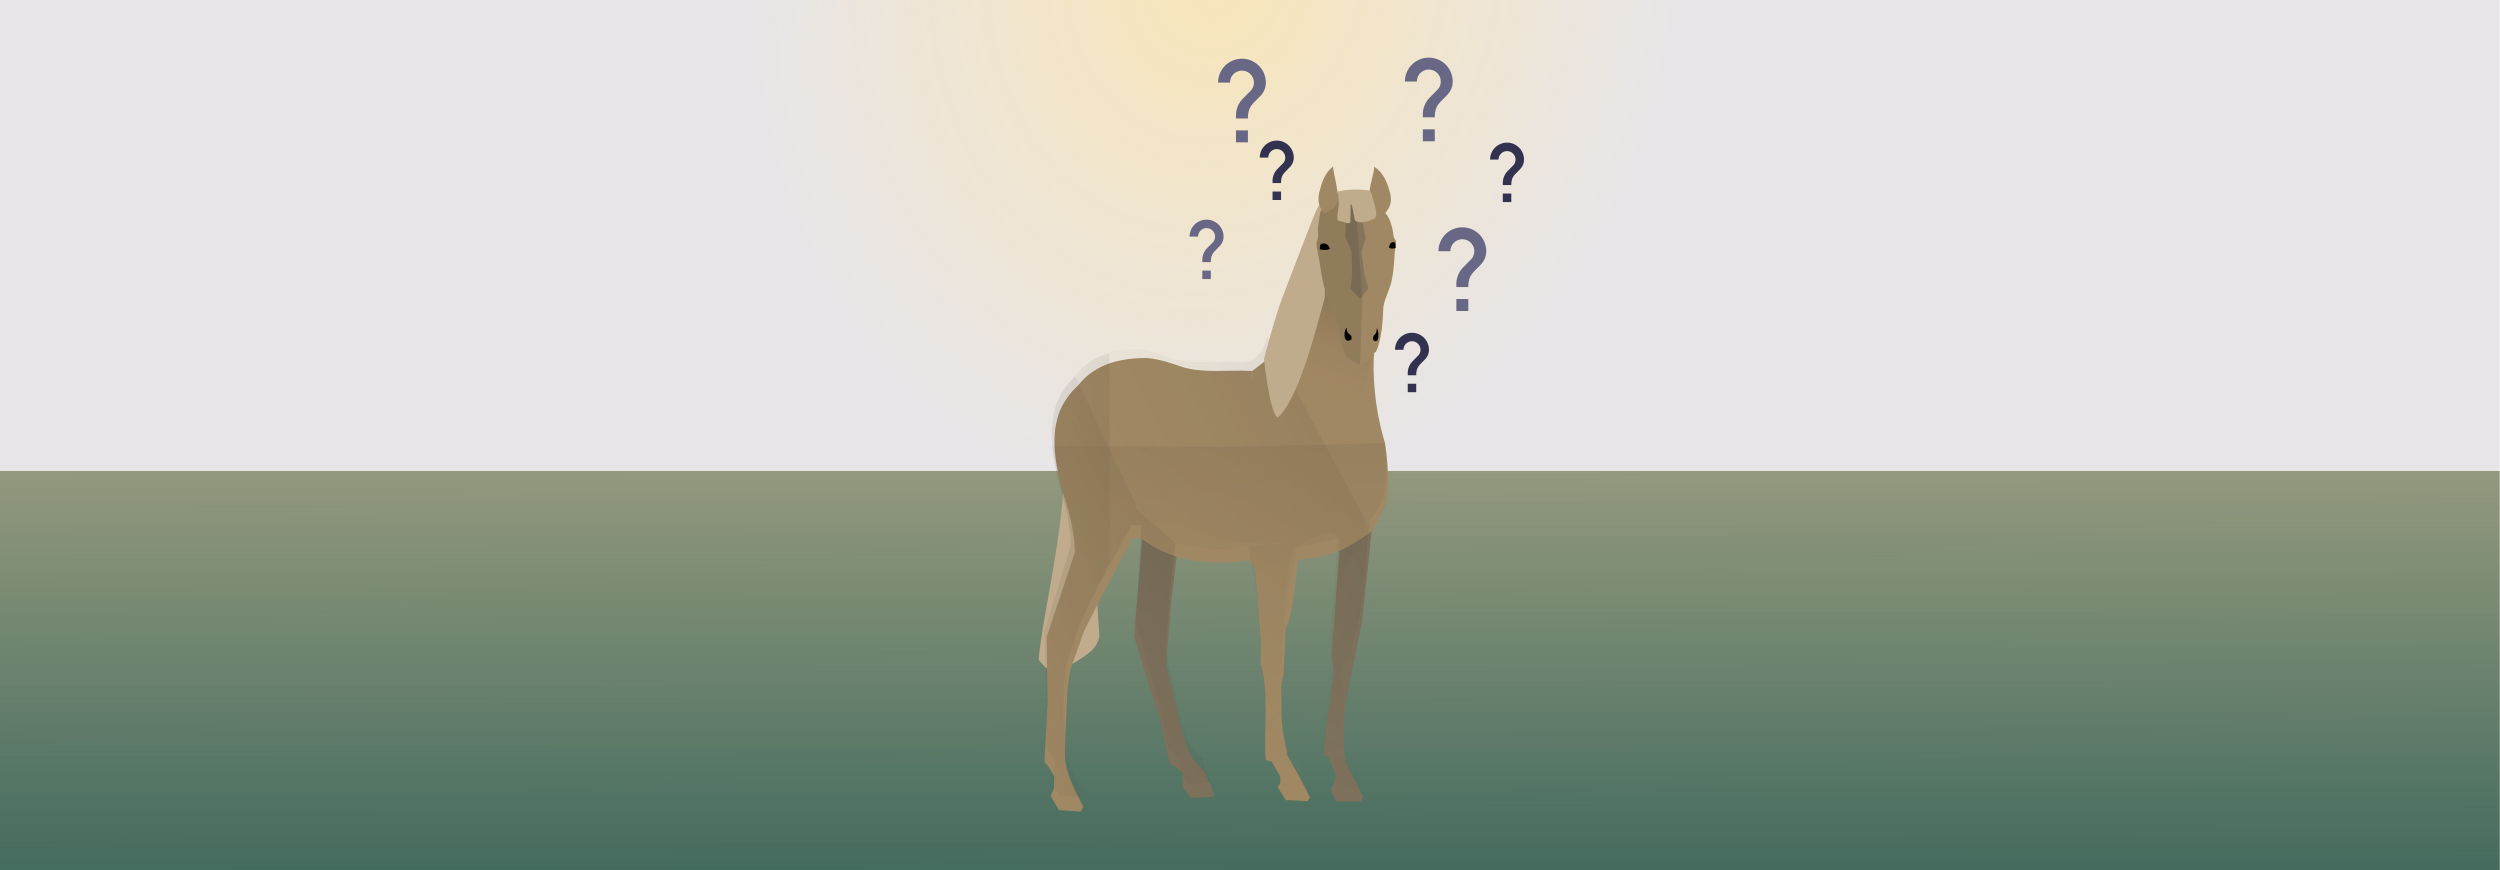 <?xml version="1.0" encoding="UTF-8"?>
<!-- Created with Inkscape (http://www.inkscape.org/) -->
<svg width="110.7mm" height="38.54mm" version="1.1" viewBox="0 0 110.7 38.54" xmlns="http://www.w3.org/2000/svg" xmlns:cc="http://creativecommons.org/ns#" xmlns:dc="http://purl.org/dc/elements/1.1/" xmlns:rdf="http://www.w3.org/1999/02/22-rdf-syntax-ns#" xmlns:xlink="http://www.w3.org/1999/xlink">
 <defs>
  <linearGradient id="linearGradient4204">
   <stop offset="0"/>
   <stop stop-color="#d09d70" stop-opacity="0" offset="1"/>
  </linearGradient>
  <linearGradient id="linearGradient18137-31-4" x1="598.01" x2="553.56" y1="469.78" y2="592.98" gradientTransform="matrix(-.031 -.029 -.022 .048 108.84 100.52)" gradientUnits="userSpaceOnUse" xlink:href="#linearGradient4204"/>
  <linearGradient id="linearGradient30771" x1="332.15" x2="336.6" y1="505" y2="774.78" gradientTransform="matrix(-.152 -.208 -.225 .165 246.73 990.2)" gradientUnits="userSpaceOnUse" xlink:href="#linearGradient4204"/>
  <linearGradient id="linearGradient30773" x1="332.15" x2="336.6" y1="505" y2="774.78" gradientTransform="matrix(-.148 -.184 -.227 .183 311.57 963.68)" gradientUnits="userSpaceOnUse" xlink:href="#linearGradient4204"/>
  <linearGradient id="linearGradient30775" x1="332.15" x2="336.6" y1="505" y2="774.78" gradientTransform="matrix(-.001 -.185 -.279 .001 210.63 1081.6)" gradientUnits="userSpaceOnUse" xlink:href="#linearGradient4204"/>
  <linearGradient id="linearGradient30777" x1="332.15" x2="336.6" y1="505" y2="774.78" gradientTransform="matrix(-.236 0 0 .292 190.17 838.99)" gradientUnits="userSpaceOnUse" xlink:href="#linearGradient4204"/>
  <linearGradient id="linearGradient5406" x1="319.55" x2="319.86" y1="145.54" y2="44.198" gradientTransform="matrix(.836 0 0 .225 -57.029 84.05)" gradientUnits="userSpaceOnUse">
   <stop stop-color="#436b5e" offset="0"/>
   <stop stop-color="#436b5e" stop-opacity="0" offset="1"/>
  </linearGradient>
  <radialGradient id="radialGradient5432" cx="317.56" cy="74.204" r="68.16" gradientTransform="matrix(.355 -.13 .117 .321 82.987 94.356)" gradientUnits="userSpaceOnUse">
   <stop stop-color="#f8e5b8" offset="0"/>
   <stop stop-color="#f8e5b8" stop-opacity="0" offset="1"/>
  </radialGradient>
 </defs>
 <g transform="translate(-19.607 -94.274)">
  <g transform="matrix(.812 0 0 1 -92.513 16.09)">
   <path d="m138.07 78.184 136.32-3e-6v20.853h-136.32z" fill="#e7e5e7"/>
   <rect x="138.07" y="99.038" width="136.32" height="17.687" fill="#a9a686"/>
   <rect x="138.07" y="99.038" width="136.32" height="17.687" fill="url(#linearGradient5406)"/>
   <path d="m138.07 78.184h136.32v20.853h-136.32z" fill="url(#radialGradient5432)"/>
  </g>
  <path d="m73.034 104a0.752 0.752 0 0 0-0.752 0.752h0.376a0.376 0.376 0 0 1 0.376-0.376c0.207 0 0.376 0.167 0.376 0.376 0 0.103-0.041 0.197-0.111 0.265l-0.233 0.237c-0.135 0.135-0.22 0.323-0.22 0.532v0.094h0.376c0-0.282 0.085-0.397 0.22-0.532l0.169-0.173c0.107-0.109 0.175-0.257 0.175-0.423a0.752 0.752 0 0 0-0.752-0.752zm-0.188 2.255v0.376h0.376v-0.376z" fill="#696786"/>
  <path class="s" d="m69.857 111.54-1.702 0.462c-0.447 0.449-0.876 0.396-1.387 2.585-0.078 3.518-0.989 6.832-1.171 8.903l0.329 0.371c0.366-0.039 0.63 0.02 1.181-0.195 0.871-0.537 1.038-0.693 1.184-1.201-0.232-2.966-0.125-4.903-0.231-7.837-0.022-0.608 0.137-1.205 0.444-1.779l0.674-0.627 0.678-0.649" fill="#c0ab8c" stroke-width=".052"/>
  <g stroke-width=".16">
   <path class="f2" d="m78.956 117.99-0.289 4.126c0.403 0.13 0.571 0.175 1.248-0.28l0.433-4.07c-0.07 0.021-0.434 0.181-1.392 0.223z" fill="#7d715c"/>
   <path class="bVRM" d="m79.932 121.74-0.766 3.746-0.051 0.905c-0.484 0.458-0.597 0.314-0.809 0.333l0.365-2.601-0.102-0.812 0.1-1.207c0.347 2e-3 0.492 0.241 1.263-0.364z" fill="#7d715c"/>
   <g fill="#a08864">
    <path class="bVLU" d="m76.355 125.62c-0.014 0.752 0.097 1.375 0.242 1.942l-0.021 0.096c0.348 0.631 0.708 1.235 1.031 1.92l-0.093 0.169-0.969-0.044-0.356-0.559 0.113-0.221v-0.243l-0.381-0.684-0.263-0.066c-0.056-0.495-0.022-1.033-0.016-1.564 0.265-0.098 0.528-0.353 0.723-0.776"/>
    <path class="f" d="m77.304 109.25c0.491 0.414 1.026 2.085 3.631 4.641 0.212 1.421 0.142 2.207 0 2.83-0.16 0.336-0.472 0.947-0.575 1.06-0.041 0.045-0.95 0.711-1.539 0.92-1.035 0.368-2.095 0.391-1.706 0.264-0.16 0.95-0.195 1.85-0.445 2.844-0.438 0.955-0.82 0.717-1.221 0.863l-0.259-3.228c-2.163-2.592 0.091-6.059-0.142-8.739 0.673-0.495 1.705-1.385 2.255-1.454z"/>
    <path class="bVLM" d="m76.613 120.77c-0.062 1.131-0.127 2.253-0.175 3.421-0.173 0.448-0.064 0.964-0.089 1.448-0.162 0.382-0.433 0.576-0.709 0.76 0.034-0.904 5e-3 -2.273-0.224-2.724l0.034-1.008c-0.017-0.387-0.04-0.713-0.071-1.041 0.497-0.025 1.037-0.313 1.235-0.855z"/>
   </g>
   <g fill="#7d715c">
    <path class="bVRU" d="m79.123 126.29c-0.023 0.699-0.042 1.406 0.135 1.897l0.718 1.381-0.117 0.198h-1.072l-0.27-0.531c0.198-0.234 0.172-0.392 0.233-0.608l-0.304-0.826-0.235-0.096 0.102-0.988c0.133-0.021 0.367 0.13 0.807-0.421"/>
    <path class="b2" d="m71.959 116.82-1.662 0.052-0.394 4.62c0.503 0.045 1.001 0.125 1.56-0.499l0.496-4.214"/>
    <path class="bHRM" d="m71.463 121-0.217 2.803 0.18 0.655c-0.197 0.606-0.484 0.78-0.784 0.699l-0.815-2.685 0.075-1.005c0.597 0.155 1.114-0.032 1.56-0.467z"/>
    <path class="bHRU" d="m71.426 124.46c0.259 1.073 0.482 2.247 0.831 3.119 0.14 0.318 0.361 0.567 0.665 0.787l0.464 1.111-0.088 0.088-0.969 0.029-0.356-0.471 5e-3 -0.596c-0.225-0.258-0.406-0.379-0.577-0.456-0.254-0.981-0.266-1.661-0.762-2.918 0.48 0.05 0.66-0.314 0.787-0.693z"/>
   </g>
  </g>
  <g fill="#a08864">
   <g stroke-width=".16">
    <path class="b" d="m71.999 110.54c-0.487-0.171-1.001-0.359-1.622-0.415-1.631 2e-3 -2.495 0.529-3.04 1.228-0.757 0.689-1.193 1.63-0.989 3.22 0.216 1.632 0.796 2.401 0.858 4.136l-0.766 2.32c0.541 0.394 1.149 0.397 1.852-0.146 1.799-3.456 3.574-6.416 3.707-10.344z"/>
    <path class="bHLM" d="m66.442 121.01-0.49 1.48 0.044 2.778c0.323 0.157 0.745-0.1 0.875-0.385l0.117-0.905 0.612-1.748 0.693-1.353c-1.145 0.709-1.43 0.293-1.85 0.133z"/>
    <path class="bHLU" d="m66.779 127.99c-0.056-0.965 0.068-2.086 0.089-3.107-0.479 0.496-0.63 0.385-0.867 0.39l-0.144 2.739c0.153 0.149 0.293 0.396 0.433 0.64l-0.015 0.544-0.144 0.324 0.366 0.625 0.964 0.066 0.119-0.206c-0.305-0.636-0.674-1.215-0.799-2.016z"/>
    <path class="m" d="m75.049 110.7c0.295 3.508 1.608 5.919 3.142 7.865-2.233 0.197-5.454 1.515-8.03-0.438l-0.766-0.052c1.018-1.986 2.336-5.306 2.601-7.539 0.966 0.277 2.01 0.107 3.053 0.164z"/>
   </g>
   <path class="h" d="m77.296 109.25c0.702 1.75 2.164 4.214 3.639 4.64-0.199-0.603-0.852-3.077-0.269-5.506 0.822-2.25-0.388-1.75-0.05-4.468-0.337 0.21-1.443 0.284-1.78 0.765-0.73 1.397-0.223 3.051-1.54 4.569z" stroke-width=".132"/>
  </g>
  <rect transform="scale(-1,1)" x="-72.246" y="125.07" width=".054" height=".102" ry=".038" fill-opacity="0" stroke-width=".042"/>
  <path d="m80.732 108.24-2.671-2.333-5.087 13.549 4.999 2.308z" fill="url(#linearGradient18137-31-4)" opacity=".25"/>
  <g transform="matrix(.711 0 0 1.099 21.189 -7.825)" opacity=".603">
   <g transform="matrix(.188 0 0 .188 53.728 -74.51)" opacity=".35">
    <path d="m58.501 971.06 20.226 27.622c-0.14 0.212-0.284 0.423-0.426 0.635l13.56 7.588c1.486-0.295-2.333 0.843-0.168 0.128 0.056-0.037-2.051 11.942-1.996 11.904l-1.271 11.208 1.256 3.194c-9.35e-4 0-0.003 0.01-0.004 0.01 1.805 5.232 3.353 10.958 5.782 15.208 0.973 1.553 2.511 2.765 4.63 3.84l3.23 5.419-0.61 0.431-6.747 0.144-2.476-2.297 0.036-2.906c-1.567-1.258-2.823-1.851-4.019-2.225-1.77-4.785-1.851-8.103-5.305-14.235h0.02l-5.66-13.077 0.519-4.902h0.014l1.364-15.699-3.11-0.092-12.801 15.172-4.701 6.434-4.263 8.526-0.812 4.416c-0.006 0.01-0.014 0.018-0.02 0.026-0.152 4.964 0.128 8.319 0.517 13.012 0.873 3.909 3.438 6.73 5.563 9.834l-0.825 1.005-6.712-0.323-2.548-3.05 1.005-1.579 0.108-2.656c-0.975-1.191-1.947-2.397-3.015-3.122l-0.13-11.259c-0.011 0-0.023-0.01-0.033-0.01l-0.304-13.551 3.413-7.22h0.015l5.301-11.259c-0.432-8.461-4.471-12.213-5.971-20.174-1.419-7.758 1.615-12.347 6.885-15.709 0.156-0.14 0.322-0.277 0.486-0.415zm30.529 63.456c-0.046 0.071-0.093 0.142-0.14 0.209 0.048-0.068 0.094-0.138 0.14-0.209zm-0.274 0.389c-0.035 0.046-0.07 0.091-0.105 0.135 0.036-0.044 0.071-0.089 0.105-0.135z" fill="url(#linearGradient30771)" opacity=".25"/>
    <path d="m122.16 962.71 32.616 39.254c-1.275 1.62 3.727-0.066 1.248 0.997-1.108 4.598-1.106 12.627-2.812 17.426-0.431 5.515-2.917 5.047-3.256 10.744-1.186 2.151-5.404 0.589-2.439 7.285-0.305 4.462-0.652 6.698-0.272 10.193l-0.144 0.467c2.421 3.08 4.13 5.866 6.376 9.207l-1.139 0.945-6.747-0.215-2.476-2.728 0.79-1.076 0.555-1.145-2.039-4.375-1.83-0.323c-0.379-2.357 0.699-0.802 0.741-5.721 0.042-4.919 4.159-9.403 2.56-11.601l-0.692-4.079c-0.076-1.189 2.412-22.161 2.412-22.161s-13.568 2.465-13.673 1.676l-4.028 14.393-1.75 15.701-0.316 3.932 0.012-0.024c-0.159 3.411 0.84 5.224 2.072 7.616l7.705 8.823-0.812 0.964h-7.46l-1.878-2.588c1.376-1.14 1.197-1.911 1.621-2.965l-3.774-2.563-1.636-0.466-0.344-6.127h0.043l-1.563-14.155-0.013-4.128-1.575-7.935 0.342-0.451-2.803-9.879c1.544-0.048 15.848-1.03 16.972-1.124-15.261 0.924-31.114 1.281-48.694-8.059l-5.06-0.241c-4.143 6.286-9 12.51-13.898 19.09l-7.999-9.938 0.109-0.232c-0.432-8.461-4.471-12.213-5.972-20.174-0.748-4.089-0.258-7.297 1.143-9.909l11.745-9.453c3.623-1.436 8.463-2.333 15.162-2.336 4.325 0.273 7.902 1.189 11.291 2.023-1.78e-4 4e-3 -2.53e-4 7e-3 -5.14e-4 0.011 6.717 1.343 13.977 0.517 21.224 0.796v-5.2e-4c5.947 0.662 9.13-2.169 10.358-5.367z" fill="url(#linearGradient30773)" opacity=".25"/>
    <path d="m69.894 966.21 0.162 44.564-0.027 0.035-5.485 7.318-4.701 6.433-4.263 8.527-0.812 4.415c-0.006 0.01-0.014 0.018-0.02 0.027-0.152 4.964 0.041 8.15 0.43 12.843 0.873 3.908 3.438 6.729 5.563 9.833l-0.825 1.005-6.712-0.323-2.548-3.051 1.005-1.579 0.108-2.656c-0.975-1.191-1.947-2.397-3.015-3.122l-0.043-11.09c-0.011 0-0.023-0.01-0.033-0.01l-0.304-13.552 3.413-7.219h0.015l5.301-11.259c-0.432-8.461-4.471-12.213-5.972-20.174-1.419-7.758 1.615-12.347 6.885-15.709 2.591-2.329 6.22-4.268 11.879-5.264z" fill="url(#linearGradient30775)" opacity=".25"/>
    <path d="m85.842 986.06c-0.018 0.041-0.037 0.081-0.056 0.122h30.92c-4e-3 -8e-3 -8e-3 -0.017-0.013-0.026l44.431-0.718c0.919 5.515 0.441 8.828-0.435 11.513-1.526 2.252-3.337 4.422-6.192 6.294-1.108 4.598-6.93 7.756-8.636 12.555-0.431 5.515-1.665 10.822-2.005 16.519-1.186 2.151 4.263 4.788 4.12 7.113 0.037-0.054 0.074-0.106 0.11-0.161l-0.072 0.143c-0.099 3.667-1.616 6.989-0.604 9.757l-0.143 0.467c2.421 3.08 3.274 5.743 5.52 9.085l-0.646 0.825-6.747-0.215-2.476-2.727 0.789-1.077v-1.184l-1.347-4.636-1.83-0.323c-0.379-2.357 0.708-3.895 0.753-6.42-5e-3 0 2.607 0.339-0.015 0.01 0.238-4.411 3.178-14.137 1.579-16.335l1.28-4.917c-0.028-0.436 3.851-12.704 1.747-15.837-2.551-3.799-11.355 1.482-13.935 1.728-3.139 0.3-4.201 14.804-4.268 14.257l-1.375 15.646-0.316 3.932 0.012-0.024c-0.159 3.411 0.84 5.45 2.072 7.842l7.531 8.485-0.812 0.964h-7.461l-1.878-2.589c1.376-1.14 0.411-1.064 0.836-2.118l-2.902-3.241-1.636-0.466-0.344-6.86h-0.043l-0.428-9.754-1.322-3.959 0.693-5.846h-7e-3l-4.272-16.296c1.566-0.048-5.567 0.266-4.431 0.17-6.668 1.977 3.484 0.043-4.559 0.383-6.568 0.022-13.44-0.861-15.097-1.179l-1.803 9.372c-0.056 0.044-0.112 0.085-0.168 0.128 0.056-0.037 0.112-0.072 0.168-0.11l-1.507 13.673 1.256 3.194c-9.34e-4 0-0.003 0.01-0.004 0.01 1.805 5.232 3.353 10.958 5.782 15.208 0.973 1.552 2.511 2.765 4.63 3.84l3.23 5.42-0.61 0.431-6.747 0.143-2.476-2.297 0.036-2.907c-1.567-1.258-2.823-1.85-4.019-2.225-1.77-4.785-1.851-8.103-5.305-14.235h0.02l-6.463-12.917 1.321-5.062h0.014l1.077-15.478-3.262-0.117-12.558 15.104-4.702 6.433-4.263 8.527-0.812 4.415c-0.006 0.01-0.014 0.018-0.02 0.027-0.152 4.964 0.041 8.206 0.43 12.899 0.873 3.908 3.438 6.729 5.563 9.833l-0.826 1.005-6.711-0.323-2.548-3.051 1.005-1.579 0.108-2.656c-0.975-1.191-1.946-2.397-3.014-3.122l-0.043-11.146c-0.011 0-0.022-0.01-0.033-0.01l-0.305-13.552 3.413-7.219h0.015l5.301-11.259c-0.432-8.461-4.471-12.213-5.972-20.174-0.07-0.385-0.126-0.759-0.175-1.129h34.888zm59.777 30.155c-0.098 0.142-0.195 0.278-0.292 0.408 0.104-0.132 0.201-0.269 0.292-0.408zm-56.386 18.167c-0.049 0.075-0.097 0.149-0.147 0.22 0.051-0.072 0.099-0.146 0.147-0.22zm-0.281 0.401c-0.035 0.046-0.07 0.091-0.105 0.134 0.036-0.044 0.071-0.089 0.105-0.134z" fill="url(#linearGradient30777)" opacity=".25"/>
   </g>
  </g>
  <path d="m78.347 103.2c-0.33-0.078-0.443 0.351-0.828 1.316l7e-3 -0.026-1.12 2.918c-0.356 0.928-0.831 2.762-0.831 2.762s0.27 2.554 0.626 2.588c1.044-0.998 1.838-4.603 2.068-5.286 0.04-0.857-0.299-1.968-0.265-2.505 0.041-0.66 0.275-1.218 0.314-1.492 7e-3 -0.105 0.117-0.217 0.029-0.275z" fill="#c0ab8c" stroke-width=".029"/>
  <g fill="#333150">
   <path d="m76.143 100.5a0.752 0.752 0 0 0-0.752 0.752h0.376a0.376 0.376 0 0 1 0.376-0.376c0.207 0 0.376 0.167 0.376 0.376 0 0.103-0.041 0.197-0.111 0.265l-0.233 0.237c-0.135 0.135-0.22 0.323-0.22 0.532v0.094h0.376c0-0.282 0.085-0.397 0.22-0.532l0.169-0.173c0.107-0.109 0.175-0.257 0.175-0.423a0.752 0.752 0 0 0-0.752-0.752zm-0.188 2.255v0.376h0.376v-0.376z"/>
   <path d="m86.339 100.59a0.752 0.752 0 0 0-0.752 0.752h0.376a0.376 0.376 0 0 1 0.376-0.376c0.207 0 0.376 0.167 0.376 0.376 0 0.103-0.041 0.197-0.111 0.265l-0.233 0.237c-0.135 0.135-0.22 0.323-0.22 0.532v0.094h0.376c0-0.282 0.085-0.397 0.22-0.532l0.169-0.173c0.107-0.109 0.175-0.257 0.175-0.423a0.752 0.752 0 0 0-0.752-0.752zm-0.188 2.255v0.376h0.376v-0.376z"/>
   <path d="m82.13 109.01a0.752 0.752 0 0 0-0.752 0.752h0.376a0.376 0.376 0 0 1 0.376-0.376c0.207 0 0.376 0.167 0.376 0.376 0 0.103-0.041 0.197-0.111 0.265l-0.233 0.237c-0.135 0.135-0.22 0.323-0.22 0.532v0.094h0.376c0-0.282 0.085-0.397 0.22-0.532l0.169-0.173c0.107-0.109 0.175-0.257 0.175-0.423a0.752 0.752 0 0 0-0.752-0.752zm-0.188 2.255v0.376h0.376v-0.376z"/>
  </g>
  <g fill="#696786">
   <path d="m74.601 96.874a1.058 1.058 0 0 0-1.058 1.058h0.529a0.529 0.529 0 0 1 0.529-0.529c0.291 0 0.529 0.235 0.529 0.529 0 0.146-0.058 0.278-0.156 0.373l-0.328 0.333c-0.191 0.191-0.31 0.455-0.31 0.749v0.132h0.529c0-0.397 0.119-0.558 0.31-0.749l0.238-0.243c0.151-0.153 0.246-0.363 0.246-0.595a1.058 1.058 0 0 0-1.058-1.058zm-0.265 3.175v0.529h0.529v-0.529z"/>
   <path d="m82.875 96.826a1.058 1.058 0 0 0-1.058 1.058h0.529a0.529 0.529 0 0 1 0.529-0.529c0.291 0 0.529 0.235 0.529 0.529 0 0.146-0.058 0.278-0.156 0.373l-0.328 0.333c-0.191 0.191-0.31 0.455-0.31 0.749v0.132h0.529c0-0.397 0.119-0.558 0.31-0.749l0.238-0.243c0.151-0.153 0.246-0.363 0.246-0.595a1.058 1.058 0 0 0-1.058-1.058zm-0.265 3.175v0.529h0.529v-0.529z"/>
   <path d="m84.36 104.34a1.058 1.058 0 0 0-1.058 1.058h0.529a0.529 0.529 0 0 1 0.529-0.529c0.291 0 0.529 0.235 0.529 0.529 0 0.146-0.058 0.278-0.156 0.373l-0.328 0.333c-0.191 0.191-0.31 0.455-0.31 0.749v0.132h0.529c0-0.397 0.119-0.558 0.31-0.749l0.238-0.243c0.151-0.153 0.246-0.363 0.246-0.595a1.058 1.058 0 0 0-1.058-1.058zm-0.265 3.175v0.529h0.529v-0.529z"/>
  </g>
  <path d="m80.187 103.2c-0.017-0.228 0.032-0.347 0.071-0.502 0.044-0.388 0.179-0.703 0.201-1.045 0.445 0.309 0.573 0.716 0.709 1.181 0.074 0.412 8e-3 0.573-0.224 0.886-0.631-0.164-0.635-0.416-0.756-0.52z" fill="#a08864"/>
  <path d="m79.376 102.87c0.904-0.051 1.559 0.837 1.559 0.837 0.149 0.089 0.334 0.554 0.38 1.028 0.01 0.1 0.114 0.183 0.11 0.239-0.018 0.226-0.061 0.486-0.061 0.486-0.014 0.387-0.05 0.732-0.093 1.022-0.091 0.616-0.343 0.935-0.409 1.39-0.021 0.699-0.096 1.487-0.315 1.956-0.015 0.032-0.099 0.074-0.099 0.074s0.021 0.071 4e-3 0.096c-0.164 0.264-0.368 0.39-0.606 0.393-0.398 5e-3 -0.69-0.46-0.69-0.46-0.02-0.034-0.011-0.102-0.011-0.102s-0.058-0.061-0.063-0.078c-0.139-0.44-0.235-1.319-0.361-1.649-0.208-0.544-0.465-0.754-0.605-1.735-0.04-0.28-0.091-0.519-0.126-0.779-0.022-0.16-0.077-0.323-0.088-0.479-8e-3 -0.113 0.067-0.236 0.074-0.344 0.012-0.186-0.031-0.351 8e-3 -0.515 0.045-0.192 0.05-0.473 0.102-0.598 0.204-0.489 0.746-0.736 1.29-0.782z" fill="#a08864"/>
  <g transform="matrix(.821 0 .069 .909 -73.674 -11.594)" fill="#786c58" opacity=".682">
   <path class="bl" d="m176.45 130.52-0.156-0.666-0.062-1.117 0.283-0.691-0.234-1.697-5e-5 1e-5c-0.272 0.045-0.645 0-0.645 0l-0.217 1.697c0.143 0.24 0.276 0.679 0.276 0.679s-0.033 0.732-0.055 1.129l-0.156 0.666 0.478 0.503z" fill="#786c58" stroke-width=".16"/>
  </g>
  <path d="m81.406 105.26c8e-3 -0.25-0.034-0.279-0.146-0.259-0.113 0.02-0.145 0.212-0.155 0.225 0.099 0.092 0.215 0.043 0.301 0.033z"/>
  <path d="m79.453 109.27c0.013-0.125-0.038-0.155-0.123-0.222-0.095-0.075-0.071-0.137-0.102-0.275-0.078 0.184-0.08 0.151-0.086 0.337-6e-3 0.2 0.114 0.258 0.158 0.252 0.028-4e-3 0.08-9e-3 0.115-0.032 0.02-0.013 0.038-0.032 0.038-0.06z"/>
  <path d="m80.409 109.29c-0.01-0.125 0.028-0.155 0.092-0.222 0.071-0.075 0.053-0.137 0.077-0.275 0.058 0.184 0.06 0.151 0.065 0.337 5e-3 0.2-0.086 0.258-0.119 0.252-0.033-6e-3 -0.109-0.014-0.115-0.092z"/>
  <path d="m79.011 102.9c-0.409 0.107-0.772 0.339-0.931 0.719-0.052 0.124-0.056 0.406-0.101 0.598-0.039 0.164 4e-3 0.329-8e-3 0.515-7e-3 0.108-0.082 0.231-0.074 0.344 0.011 0.156 0.066 0.319 0.088 0.479 0.035 0.26 0.087 0.499 0.127 0.779 0.14 0.981 0.398 1.191 0.605 1.735 0.119 0.312 0.212 1.106 0.34 1.564 0.011 0.081 0.058 0.136 0.083 0.197 0.015 0.037-6e-3 0.048 0.013 0.079 0.146 0.248 0.453 0.466 0.673 0.496l0.109-2.855-0.34-4.807z" opacity=".1"/>
  <path d="m78.858 102.75c0.706-0.163 1.397-0.042 1.4-0.031 0 0 0.092 0.106 0.114 0.241 0.036 0.224 0.288 0.806 0.114 0.975-0.11 0.107-0.847 0.344-0.9 0.025-0.059-0.357-0.134-0.689-0.161-0.647-0.025 0.038-0.01 0.55-0.021 0.768-0.009 0.182-0.361-0.015-0.508-0.025-0.194-0.013 0.059-0.64-0.03-0.957-0.038-0.135-0.004-0.186-0.035-0.354" fill="#c0ab8c"/>
  <path d="m78.876 103.19c0.015-0.228-0.028-0.347-0.062-0.502-0.039-0.388-0.157-0.703-0.176-1.045-0.39 0.309-0.503 0.716-0.622 1.181-0.065 0.412-7e-3 0.573 0.197 0.886 0.554-0.164 0.557-0.416 0.663-0.52z" fill="#a08864"/>
  <path d="m78.052 105.32c-0.011-0.25 0.05-0.279 0.217-0.259 0.167 0.02 0.214 0.212 0.23 0.225-0.147 0.092-0.319 0.043-0.447 0.033z"/>
 </g>
</svg>
